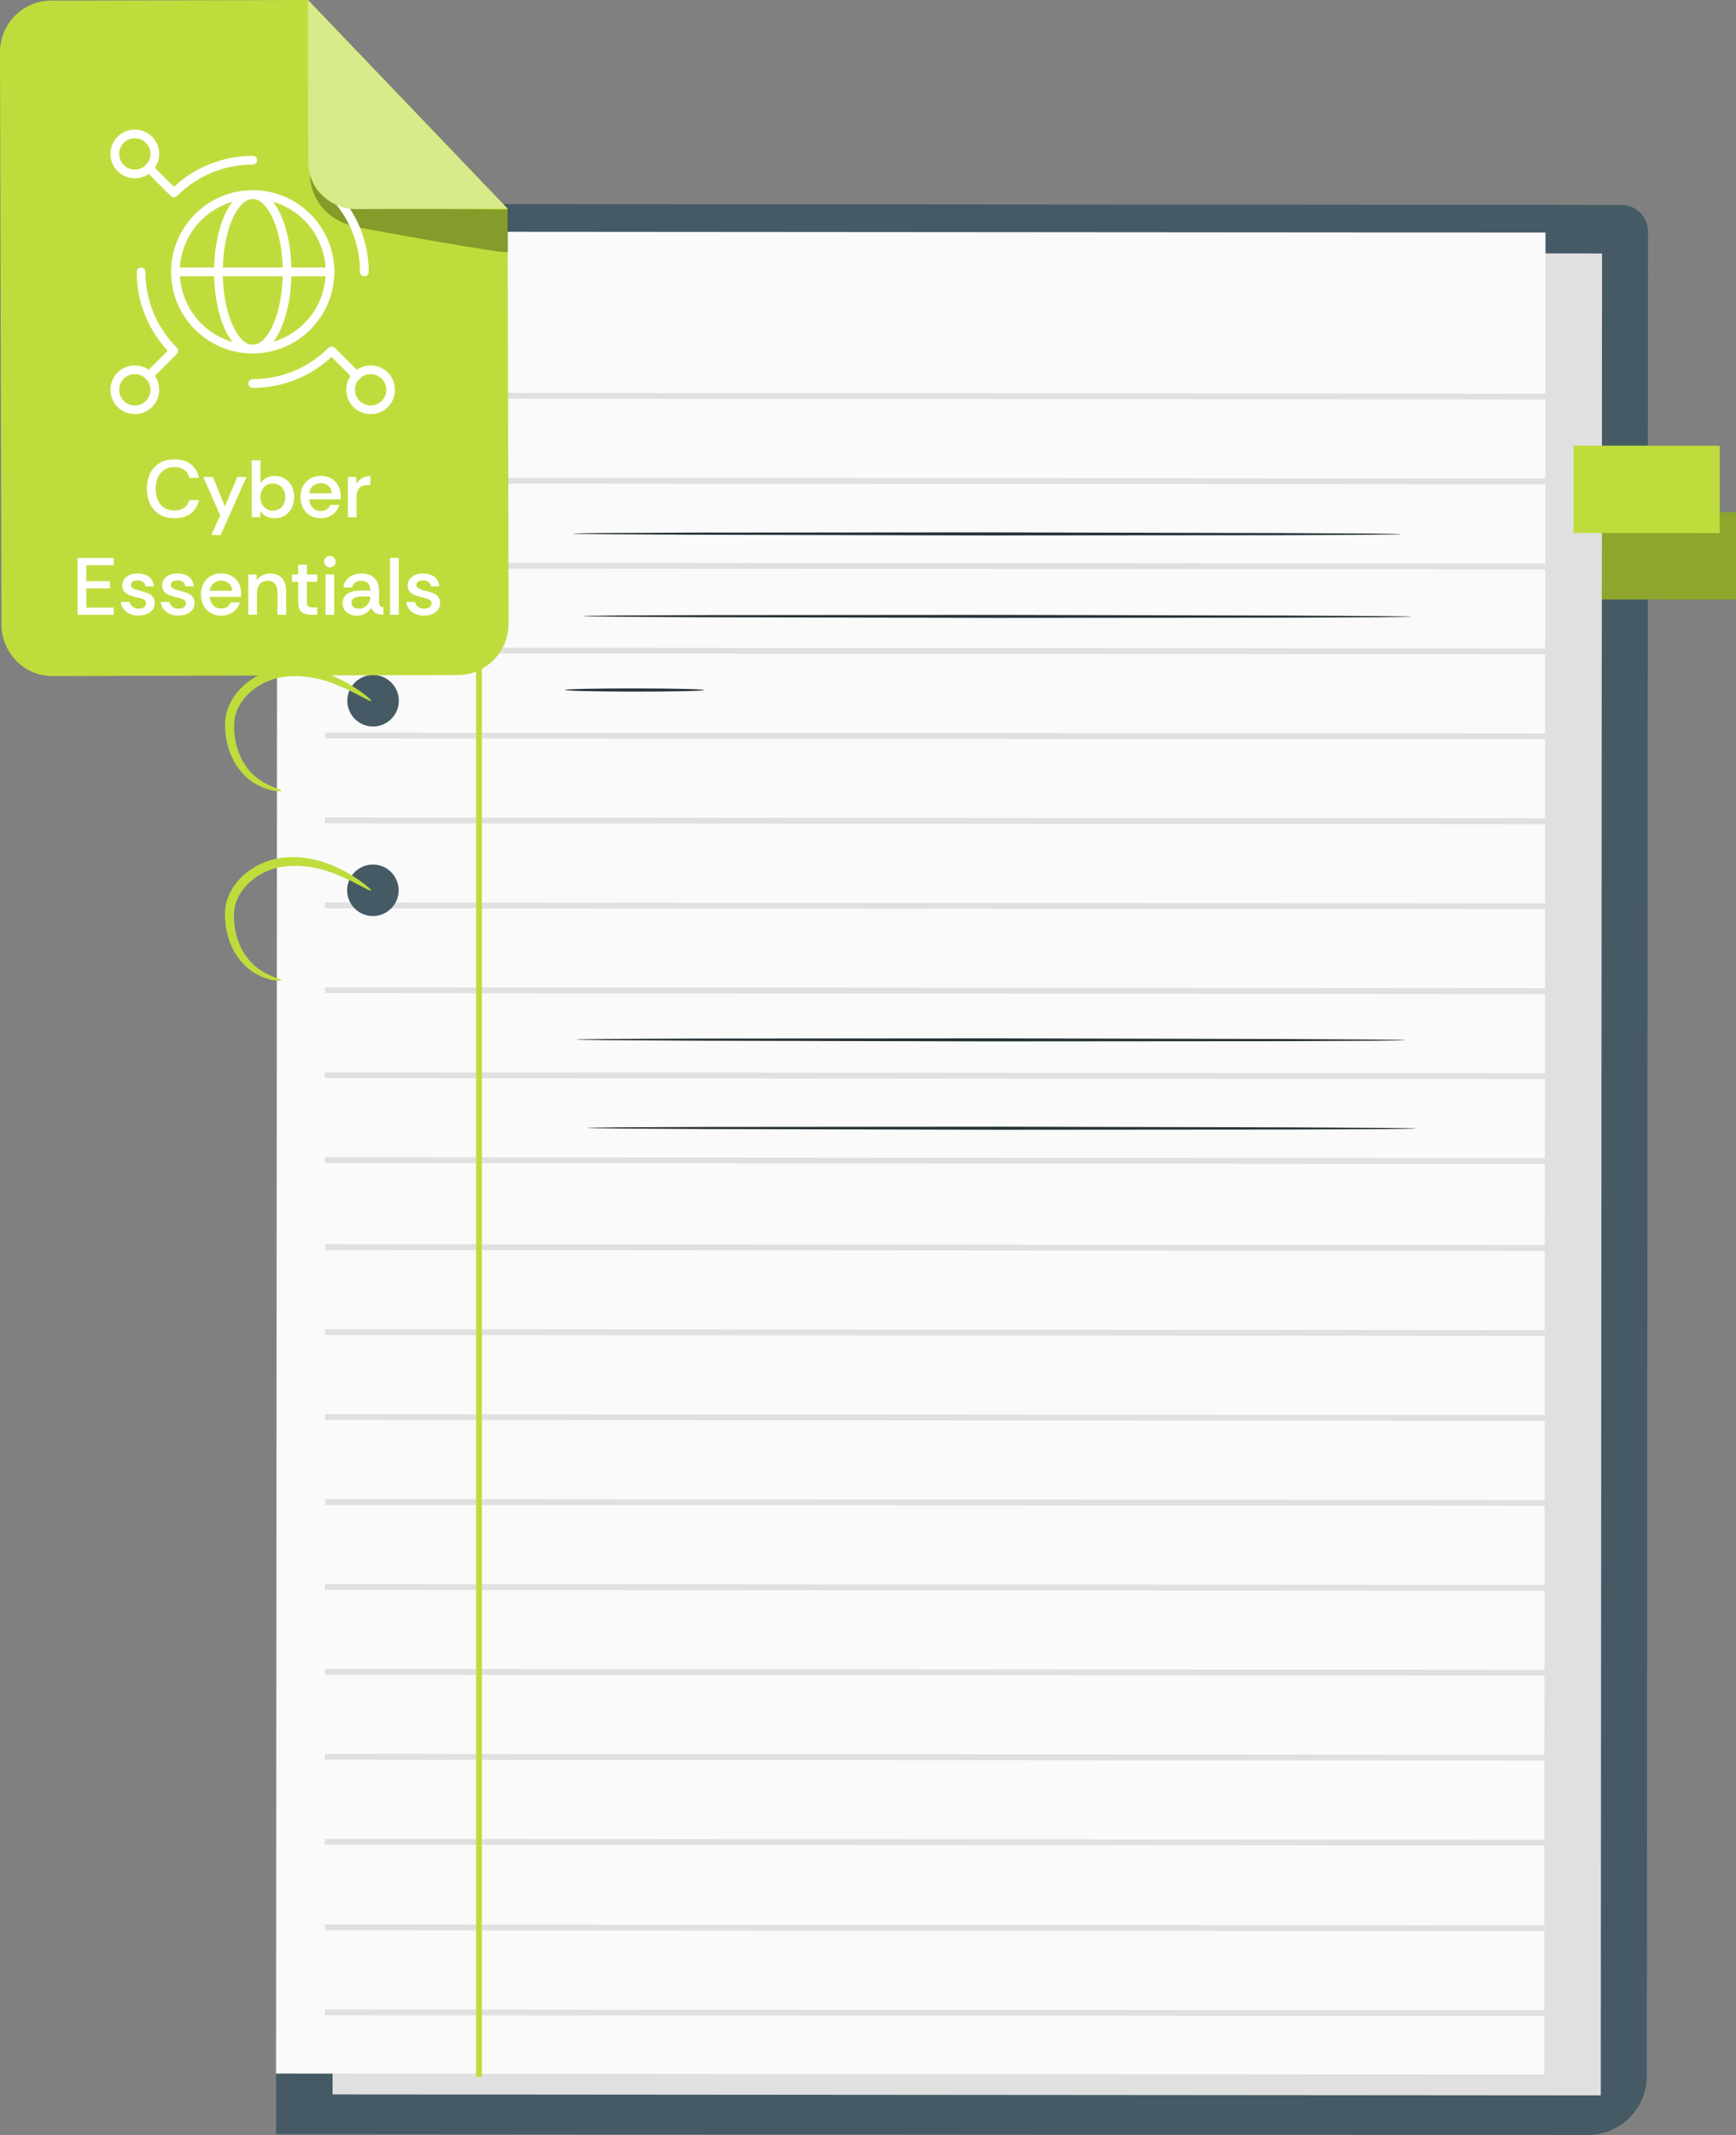 <?xml version="1.0" encoding="UTF-8"?><svg xmlns="http://www.w3.org/2000/svg" xmlns:xlink="http://www.w3.org/1999/xlink" id="Layer_1" viewBox="0 0 299.25 367.96"><rect x="0" y="0" width="299.25" height="367.96" fill="#808080" stroke="none"/><defs><style>.cls-1{stroke:#fff;stroke-linecap:round;stroke-linejoin:round;stroke-width:1.5px;}.cls-1,.cls-2{fill:none;}.cls-3{mask:url(#mask);}.cls-4{fill:#455a64;}.cls-4,.cls-5,.cls-6,.cls-7,.cls-8,.cls-9,.cls-10,.cls-11,.cls-12,.cls-13{stroke-width:0px;}.cls-5{fill:#263238;}.cls-6{fill:#fafafa;}.cls-7{fill:#e0e0e0;}.cls-8{fill:#8fa62d;}.cls-9{fill:#d8eb8a;}.cls-2{stroke:#e0e0e0;stroke-miterlimit:10;}.cls-10{fill:#009ba3;}.cls-11{fill:#bedd3c;}.cls-12{fill:#fff;}.cls-13{fill:#000;opacity:.3;}</style><mask id="mask" x="18.3" y="21.6" width="50.52" height="50.52" maskUnits="userSpaceOnUse"><g id="mask6_8001_21606"><path class="cls-12" d="M18.3,21.6h50.52v50.52H18.3V21.6Z"/></g></mask></defs><path class="cls-4" d="M273.65,367.95l-226.06-.16.23-332.64,231.68.17c2.53,0,4.58,2.05,4.58,4.59l-.2,317.85c0,5.63-4.57,10.19-10.2,10.19h-.01Z"/><path class="cls-10" d="M271.23,88.25v15.06s28.02.02,28.02.02v-15.06s-28.02-.02-28.02-.02Z"/><path class="cls-8" d="M271.23,88.25v15.06s28.02.02,28.02.02v-15.06s-28.02-.02-28.02-.02Z"/><path class="cls-7" d="M276.16,43.68l-218.61-.17-.22,317.45,218.61.17.22-317.45Z"/><path class="cls-6" d="M266.41,40.08l-218.61-.16-.22,317.45,218.61.17.22-317.45Z"/><path class="cls-2" d="M54.7,68.19l217.85.15"/><path class="cls-2" d="M56.07,82.83l217.84.15"/><path class="cls-2" d="M56.06,97.47l217.84.16"/><path class="cls-2" d="M56.04,112.11l217.85.16"/><path class="cls-2" d="M56.03,126.76l217.85.15"/><path class="cls-2" d="M56.02,141.4l217.85.15"/><path class="cls-2" d="M56.01,156.04l217.84.15"/><path class="cls-2" d="M56.01,170.67l217.84.15"/><path class="cls-2" d="M55.99,185.31l217.85.16"/><path class="cls-2" d="M55.98,199.95l217.85.16"/><path class="cls-2" d="M56.07,214.94l217.84.15"/><path class="cls-2" d="M56.06,229.58l217.84.16"/><path class="cls-2" d="M56.04,244.22l217.85.16"/><path class="cls-2" d="M56.03,258.87l217.85.15"/><path class="cls-2" d="M56.02,273.51l217.85.15"/><path class="cls-2" d="M56.01,288.14l217.84.15"/><path class="cls-2" d="M56.01,302.78l217.84.15"/><path class="cls-2" d="M55.99,317.42l217.85.16"/><path class="cls-2" d="M56.01,332.18l217.84.15"/><path class="cls-2" d="M56.01,346.82l217.84.15"/><rect class="cls-11" x="82.07" y="41.49" width="1" height="316.43"/><path class="cls-4" d="M68.8,55.43c0,2.46-2,4.44-4.44,4.44-2.45,0-4.44-2-4.44-4.44,0-2.46,2-4.44,4.44-4.44,2.46,0,4.44,2,4.44,4.44Z"/><path class="cls-4" d="M68.78,88.1c0,2.46-2,4.44-4.44,4.44-2.46,0-4.44-2-4.44-4.44,0-2.46,2-4.44,4.44-4.44,2.46,0,4.44,2,4.44,4.44Z"/><path class="cls-4" d="M68.75,120.77c0,2.46-2,4.44-4.44,4.44-2.46,0-4.44-2-4.44-4.44,0-2.46,2-4.44,4.44-4.44,2.46,0,4.44,2,4.44,4.44Z"/><path class="cls-4" d="M68.72,153.44c0,2.46-2,4.44-4.44,4.44-2.46,0-4.44-2-4.44-4.44,0-2.45,2-4.44,4.44-4.44,2.46,0,4.44,2,4.44,4.44Z"/><path class="cls-11" d="M48.58,70.96c-.01.05-.18.07-.49.06-.31-.03-.79-.04-1.37-.19-.59-.17-1.31-.35-2.07-.76-.79-.37-1.61-.96-2.41-1.72-.76-.79-1.54-1.76-2.09-2.94-.57-1.17-.99-2.51-1.18-3.96-.16-1.44-.25-3.03.35-4.65.57-1.56,1.58-2.98,2.87-4.1,1.29-1.13,2.79-1.94,4.34-2.41,1.54-.47,3.09-.62,4.54-.57,2.91.1,5.41.97,7.33,1.88,1.93.93,3.35,1.91,4.3,2.61.94.72,1.41,1.18,1.35,1.27-.06.09-.65-.19-1.68-.74-1.04-.54-2.51-1.34-4.42-2.09-1.9-.75-4.26-1.43-6.9-1.45-1.32,0-2.7.16-4.03.59-1.34.42-2.64,1.13-3.75,2.1-1.11.98-1.96,2.17-2.45,3.44-.48,1.21-.47,2.63-.35,3.92.13,1.3.46,2.51.92,3.58.43,1.08,1.07,1.96,1.69,2.72.67.72,1.35,1.31,2.03,1.73.66.45,1.3.7,1.82.95.52.23.96.34,1.24.47.29.12.43.21.43.26h-.02Z"/><path class="cls-11" d="M48.55,103.62c-.01.05-.18.07-.49.06-.31-.03-.79-.04-1.37-.19-.59-.17-1.31-.35-2.07-.76-.79-.37-1.61-.96-2.41-1.72-.76-.79-1.54-1.76-2.09-2.94-.57-1.17-.99-2.51-1.18-3.96-.16-1.44-.25-3.03.35-4.65.57-1.56,1.58-2.98,2.87-4.1,1.29-1.13,2.79-1.94,4.34-2.41,1.54-.47,3.09-.62,4.54-.57,2.91.1,5.41.97,7.33,1.88,1.94.93,3.35,1.91,4.3,2.61.94.72,1.41,1.18,1.35,1.27-.06.09-.65-.19-1.68-.74-1.04-.54-2.51-1.34-4.42-2.09-1.9-.75-4.26-1.43-6.9-1.45-1.32,0-2.7.16-4.03.59-1.34.42-2.64,1.13-3.75,2.1-1.11.98-1.96,2.17-2.45,3.44-.48,1.21-.47,2.63-.35,3.92.13,1.3.46,2.51.92,3.58.43,1.08,1.07,1.96,1.69,2.72.67.72,1.35,1.31,2.03,1.73.66.45,1.3.7,1.82.95.52.23.96.34,1.24.47.29.12.43.21.43.26h-.02Z"/><path class="cls-11" d="M48.53,136.29c-.01.05-.18.07-.49.06-.31-.03-.79-.04-1.37-.19-.59-.17-1.31-.35-2.07-.76-.79-.37-1.61-.96-2.41-1.72-.76-.79-1.54-1.76-2.09-2.94-.57-1.17-.99-2.51-1.18-3.96-.16-1.44-.25-3.03.35-4.65.57-1.56,1.58-2.98,2.87-4.1,1.29-1.13,2.79-1.94,4.34-2.41,1.54-.47,3.09-.62,4.54-.57,2.91.1,5.41.97,7.33,1.88,1.93.93,3.35,1.91,4.3,2.61.94.72,1.41,1.18,1.35,1.27-.06.09-.65-.19-1.68-.74-1.04-.54-2.51-1.34-4.42-2.1-1.9-.75-4.26-1.43-6.9-1.45-1.32,0-2.7.16-4.03.59-1.34.42-2.64,1.13-3.75,2.1-1.11.98-1.96,2.17-2.45,3.44-.48,1.21-.47,2.63-.35,3.92.13,1.3.46,2.51.92,3.58.43,1.08,1.07,1.96,1.69,2.72.67.72,1.35,1.31,2.03,1.73.66.45,1.3.7,1.82.95.52.23.96.34,1.24.47.29.12.43.21.43.26h-.02Z"/><path class="cls-11" d="M48.51,168.97c-.01.05-.18.07-.49.06-.31-.03-.79-.04-1.37-.19-.59-.17-1.31-.35-2.07-.76-.79-.37-1.61-.96-2.41-1.72-.76-.79-1.54-1.76-2.09-2.94-.57-1.17-.99-2.51-1.18-3.96-.16-1.44-.25-3.03.35-4.65.57-1.55,1.58-2.98,2.87-4.1,1.29-1.13,2.79-1.94,4.34-2.41,1.54-.47,3.09-.62,4.54-.57,2.91.1,5.41.97,7.33,1.88,1.94.93,3.35,1.91,4.3,2.61.94.72,1.41,1.18,1.35,1.27-.06.09-.65-.19-1.68-.74-1.04-.54-2.51-1.34-4.42-2.09-1.9-.75-4.26-1.43-6.9-1.45-1.32,0-2.7.16-4.03.59-1.34.42-2.64,1.13-3.75,2.1-1.11.98-1.96,2.17-2.45,3.44-.48,1.21-.47,2.63-.35,3.92.13,1.3.46,2.51.92,3.58.43,1.08,1.07,1.96,1.69,2.72.67.72,1.36,1.31,2.03,1.73.66.45,1.3.7,1.82.95.52.23.96.34,1.24.47.29.12.43.21.43.26h-.02Z"/><path class="cls-11" d="M271.24,76.8v15.06s25.21.02,25.21.02v-15.06s-25.21-.02-25.21-.02Z"/><path class="cls-5" d="M244.05,194.5s-.12.01-.37.03c-.27,0-.62.02-1.08.02-.98,0-2.38.03-4.16.05-3.64.02-8.87.04-15.3.07-12.94,0-30.78.03-50.47.04-19.7-.05-37.54-.08-50.48-.12-6.43-.04-11.65-.07-15.3-.09-1.78-.03-3.17-.04-4.15-.05-.45-.02-.81-.02-1.08-.03-.24-.01-.37-.02-.37-.03,0,0,.12-.01.37-.03.27,0,.63-.02,1.08-.02.98,0,2.38-.03,4.16-.05,3.64-.02,8.86-.05,15.3-.07,12.94,0,30.78-.03,50.48-.04,19.7.05,37.53.08,50.47.12,6.43.04,11.65.07,15.3.09,1.78.03,3.17.04,4.15.05.45.02.81.02,1.08.03.24.01.37.02.37.03Z"/><path class="cls-5" d="M242.13,179.27s-.12.02-.37.03c-.27,0-.62.02-1.08.02-.98,0-2.38.03-4.16.05-3.64.02-8.86.04-15.3.07-12.94,0-30.78.03-50.47.04-19.7-.05-37.54-.08-50.48-.12-6.43-.04-11.65-.07-15.3-.09-1.78-.03-3.17-.04-4.15-.05-.45-.02-.81-.02-1.08-.03-.24-.01-.37-.02-.37-.03,0,0,.12-.01.37-.03.27,0,.62-.02,1.08-.02.98,0,2.38-.03,4.16-.05,3.64-.02,8.86-.04,15.3-.07,12.94,0,30.78-.03,50.48-.04,19.7.05,37.53.08,50.47.12,6.43.04,11.65.07,15.3.09,1.78.03,3.17.04,4.15.05.45.02.81.02,1.08.03.24.01.37.02.37.03Z"/><path class="cls-5" d="M243.31,106.28s-.12.01-.37.03c-.27,0-.62.02-1.08.02-.98,0-2.38.03-4.16.05-3.64.02-8.87.04-15.3.07-12.95,0-30.78.03-50.47.04-19.7-.05-37.54-.08-50.48-.11-6.43-.04-11.65-.07-15.3-.09-1.78-.03-3.17-.04-4.15-.05-.45-.02-.81-.02-1.08-.03-.24-.01-.37-.02-.37-.03,0,0,.12-.02.37-.03.27,0,.62-.02,1.08-.02.98,0,2.38-.03,4.16-.05,3.64-.02,8.86-.04,15.3-.07,12.94,0,30.78-.03,50.48-.04,19.7.05,37.53.08,50.47.12,6.43.04,11.65.07,15.3.09,1.78.03,3.17.04,4.15.05.45.02.81.02,1.08.03.24.01.37.02.37.03Z"/><path class="cls-5" d="M241.52,92.07s-.12.02-.37.03c-.27,0-.62.02-1.08.02-.98,0-2.38.03-4.16.05-3.64.02-8.87.04-15.3.07-12.95,0-30.78.03-50.47.04-19.7-.05-37.54-.08-50.48-.12-6.43-.04-11.65-.07-15.3-.09-1.78-.03-3.17-.04-4.15-.05-.45-.02-.81-.02-1.08-.03-.24-.01-.37-.02-.37-.03,0,0,.12-.02.37-.03.27,0,.62-.02,1.08-.02.98,0,2.38-.03,4.16-.05,3.64-.02,8.86-.04,15.3-.07,12.94,0,30.78-.03,50.48-.04,19.7.05,37.53.08,50.47.12,6.43.04,11.65.07,15.3.09,1.78.03,3.17.04,4.15.05.45.02.81.02,1.08.03.24.01.37.02.37.03Z"/><path class="cls-5" d="M121.35,118.93c0,.15-5.36.27-11.97.26-6.62,0-11.97-.13-11.98-.28,0-.15,5.36-.27,11.97-.26,6.61,0,11.97.13,11.98.28Z"/><path class="cls-11" d="M78.95,116.34l-69.92.18c-2.32,0-4.55-.93-6.19-2.6-1.65-1.67-2.57-3.93-2.58-6.29L0,9.05c0-2.36.91-4.63,2.55-6.31C4.19,1.07,6.41.12,8.73.11L53.08,0l34.42,35.95.18,71.45c0,2.36-.91,4.63-2.55,6.31-1.64,1.68-3.86,2.62-6.18,2.63h.01Z"/><path class="cls-13" d="M53.44,30.12s-.27,6.62,7.28,8.84c.29.08.57.15.87.2,3.43.64,26,4.79,25.99,4.27l-.08-7.33-26.2-.17s-6.54-.27-7.85-5.81Z"/><g class="cls-3"><path class="cls-1" d="M43.57,60.18c-3.53,0-6.92-1.41-9.42-3.91-2.5-2.5-3.9-5.88-3.91-9.42,0-3.53,1.41-6.92,3.91-9.42,2.5-2.5,5.88-3.9,9.42-3.91,3.53,0,6.92,1.41,9.41,3.91,2.5,2.5,3.9,5.88,3.91,9.41,0,3.53-1.41,6.92-3.91,9.42-2.5,2.5-5.88,3.9-9.42,3.91Z"/><path class="cls-1" d="M26.69,26.53c0,.92-.36,1.79-1.01,2.44-.65.65-1.53,1.01-2.44,1.01s-1.79-.36-2.44-1.01c-.65-.65-1.01-1.53-1.01-2.44s.36-1.79,1.01-2.44c.65-.65,1.53-1.01,2.44-1.01s1.79.36,2.44,1.01c.65.65,1.01,1.53,1.01,2.44Z"/><path class="cls-1" d="M67.34,26.53c0,.92-.36,1.79-1.01,2.44-.65.65-1.53,1.01-2.44,1.01s-1.79-.36-2.44-1.01c-.65-.65-1.01-1.53-1.01-2.44s.36-1.79,1.01-2.44c.65-.65,1.53-1.01,2.44-1.01s1.79.36,2.44,1.01c.65.65,1.01,1.53,1.01,2.44Z"/><path class="cls-1" d="M26.69,67.18c0,.92-.36,1.79-1.01,2.44-.65.65-1.53,1.01-2.44,1.01s-1.79-.36-2.44-1.01c-.65-.65-1.01-1.53-1.01-2.44s.36-1.79,1.01-2.44c.65-.65,1.53-1.01,2.44-1.01s1.79.36,2.44,1.01c.65.65,1.01,1.53,1.01,2.44Z"/><path class="cls-1" d="M67.34,67.18c0,.92-.36,1.79-1.01,2.44-.65.65-1.53,1.01-2.44,1.01s-1.79-.36-2.44-1.01c-.65-.65-1.01-1.53-1.01-2.44s.36-1.79,1.01-2.44c.65-.65,1.53-1.01,2.44-1.01s1.79.36,2.44,1.01c.65.65,1.01,1.53,1.01,2.44Z"/><path class="cls-1" d="M43.57,27.61c-2.53,0-5.03.5-7.36,1.46-2.33.97-4.45,2.39-6.24,4.18l-4.29-4.29"/><path class="cls-1" d="M24.32,46.86c0,2.53.49,5.03,1.46,7.36.97,2.33,2.39,4.45,4.18,6.24l-4.31,4.31"/><path class="cls-1" d="M43.57,66.1c2.53,0,5.03-.5,7.36-1.46,2.33-.97,4.45-2.39,6.24-4.18l4.29,4.29"/><path class="cls-1" d="M62.81,46.86c0-2.53-.5-5.03-1.46-7.36-.97-2.33-2.39-4.45-4.18-6.24l4.29-4.29"/><path class="cls-1" d="M49.49,46.86c0,7.36-2.65,13.32-5.92,13.32s-5.92-5.96-5.92-13.32,2.65-13.32,5.92-13.32,5.92,5.96,5.92,13.32Z"/><path class="cls-1" d="M30.24,46.86h26.64"/></g><path class="cls-9" d="M53.07,0l.07,27.76c0,2.2.87,4.3,2.39,5.85,1.53,1.55,3.6,2.42,5.75,2.42l26.2-.07L53.07,0Z"/><path class="cls-12" d="M30.06,89.31c-1.01,0-1.86-.22-2.57-.66-.71-.44-1.25-1.04-1.62-1.81-.37-.77-.56-1.63-.56-2.59s.18-1.84.54-2.6c.36-.76.9-1.37,1.61-1.81s1.58-.67,2.6-.67c1.16,0,2.1.28,2.84.84.73.56,1.2,1.34,1.4,2.35h-1.66c-.13-.57-.41-1.02-.85-1.36s-1.01-.5-1.74-.5-1.27.16-1.75.48c-.48.32-.84.76-1.09,1.32-.25.56-.37,1.21-.37,1.95s.12,1.39.37,1.95c.25.56.61,1,1.09,1.31s1.06.47,1.74.47c.72,0,1.3-.16,1.74-.48.43-.32.71-.76.85-1.31h1.66c-.2.98-.66,1.75-1.4,2.3s-1.68.83-2.84.83Z"/><path class="cls-12" d="M36.42,92.23l1.54-3.39-2.92-6.64h1.67l2.05,5.07,2.16-5.07h1.57l-4.47,10.02h-1.58Z"/><path class="cls-12" d="M47.35,89.31c-.53,0-1-.1-1.43-.31s-.77-.51-1.02-.91l-.06,1.05h-1.44v-9.8h1.5v3.92c.24-.36.57-.66.99-.89.41-.23.9-.34,1.47-.34.69,0,1.28.16,1.78.48.5.32.88.76,1.16,1.3.27.55.41,1.16.41,1.84s-.14,1.3-.41,1.86c-.27.56-.66.99-1.16,1.32-.5.32-1.09.48-1.78.48ZM47.04,88.01c.42,0,.79-.1,1.11-.3.32-.2.57-.48.75-.84.18-.36.28-.76.28-1.21s-.09-.88-.28-1.22-.44-.62-.76-.81c-.32-.19-.69-.29-1.11-.29s-.79.1-1.11.29c-.32.2-.56.47-.75.83-.18.36-.28.76-.28,1.22s.09.85.28,1.2c.18.35.43.63.75.83.31.2.68.3,1.11.3Z"/><path class="cls-12" d="M55.3,89.31c-.7,0-1.31-.15-1.83-.46s-.94-.74-1.23-1.29-.44-1.18-.44-1.89.15-1.38.44-1.92c.3-.54.71-.96,1.23-1.27.53-.3,1.14-.46,1.85-.46s1.27.15,1.77.44c.5.29.9.7,1.19,1.2.29.51.44,1.08.44,1.73,0,.12,0,.23,0,.33,0,.1-.02.21-.04.34h-5.38c.03.39.13.74.3,1.04.17.3.4.54.68.71.29.17.62.26.99.26.41,0,.76-.09,1.04-.27.28-.18.5-.44.65-.78h1.55c-.12.42-.33.8-.61,1.15-.29.35-.65.62-1.09.83s-.94.31-1.52.31ZM53.31,85.02h3.88c-.02-.54-.21-.97-.58-1.28-.37-.31-.82-.47-1.33-.47-.47,0-.9.14-1.28.43-.39.29-.61.73-.68,1.32Z"/><path class="cls-12" d="M59.97,89.15v-6.94h1.44l.04,1.18c.24-.42.56-.75.97-.99s.89-.36,1.43-.36v1.55h-.39c-.68,0-1.18.17-1.5.51-.32.34-.49.86-.49,1.56v3.49h-1.5Z"/><path class="cls-12" d="M13.38,105.95v-9.8h6.22v1.25h-4.73v2.76h4.09v1.25h-4.09v3.3h4.73v1.25h-6.22Z"/><path class="cls-12" d="M23.91,106.11c-.54,0-1.03-.1-1.48-.29s-.82-.46-1.1-.82c-.28-.35-.45-.77-.49-1.25h1.51c.07.34.24.61.52.83.28.21.63.32,1.04.32.39,0,.69-.08.92-.25.23-.16.35-.38.35-.65,0-.23-.08-.42-.23-.55-.15-.13-.35-.23-.59-.3-.24-.07-.51-.14-.79-.2-.43-.09-.84-.21-1.22-.36s-.69-.36-.92-.62c-.23-.27-.35-.61-.35-1.04s.12-.81.35-1.13c.24-.31.56-.55.96-.72s.86-.25,1.37-.25c.76,0,1.4.19,1.91.57.51.38.79.93.85,1.65h-1.44c-.04-.33-.18-.58-.42-.76-.24-.18-.55-.27-.94-.27-.34,0-.62.07-.83.2-.22.14-.32.34-.32.62,0,.19.08.34.23.46s.35.22.59.31c.24.08.49.15.75.21.48.11.91.24,1.28.39.38.15.68.36.9.62s.34.64.34,1.11c0,.44-.11.82-.35,1.14-.24.32-.57.57-.98.74-.41.17-.88.26-1.41.26Z"/><path class="cls-12" d="M30.78,106.11c-.54,0-1.03-.1-1.48-.29s-.82-.46-1.1-.82c-.28-.35-.45-.77-.49-1.25h1.51c.07.34.24.61.52.83.28.21.63.32,1.04.32.39,0,.69-.08.92-.25.23-.16.35-.38.35-.65,0-.23-.08-.42-.23-.55-.15-.13-.35-.23-.59-.3-.24-.07-.51-.14-.79-.2-.43-.09-.84-.21-1.22-.36s-.69-.36-.92-.62c-.23-.27-.35-.61-.35-1.04s.12-.81.35-1.13c.24-.31.56-.55.96-.72s.86-.25,1.37-.25c.76,0,1.4.19,1.91.57.51.38.79.93.85,1.65h-1.44c-.04-.33-.18-.58-.42-.76-.24-.18-.55-.27-.94-.27-.34,0-.62.07-.83.2-.22.14-.32.34-.32.62,0,.19.08.34.23.46s.35.22.59.31c.24.08.49.15.75.21.48.11.91.24,1.28.39.38.15.68.36.9.62s.34.64.34,1.11c0,.44-.11.82-.35,1.14-.24.32-.57.57-.98.74-.41.17-.88.26-1.41.26Z"/><path class="cls-12" d="M38.14,106.11c-.7,0-1.31-.15-1.83-.46s-.94-.74-1.23-1.29-.44-1.18-.44-1.89.15-1.38.44-1.92c.3-.54.71-.96,1.23-1.27.53-.3,1.14-.46,1.85-.46s1.27.15,1.77.44c.5.29.9.7,1.19,1.2.29.51.44,1.08.44,1.73,0,.12,0,.23,0,.33,0,.1-.02.21-.04.34h-5.38c.03.39.13.74.3,1.04.17.3.4.54.68.71.29.17.62.26.99.26.41,0,.76-.09,1.04-.27.28-.18.5-.44.65-.78h1.55c-.12.42-.33.8-.61,1.15-.29.35-.65.62-1.09.83s-.94.31-1.52.31ZM36.15,101.82h3.88c-.02-.54-.21-.97-.58-1.28-.37-.31-.82-.47-1.33-.47-.47,0-.9.14-1.28.43-.39.29-.61.73-.68,1.32Z"/><path class="cls-12" d="M42.8,105.95v-6.94h1.44l.03,1.02c.24-.38.56-.68.98-.88.42-.21.86-.31,1.33-.31.82,0,1.48.25,1.99.76s.76,1.27.76,2.27v4.07h-1.5v-3.89c0-.62-.14-1.1-.43-1.44-.29-.34-.71-.52-1.26-.52s-1.01.19-1.35.57c-.33.38-.5.9-.5,1.56v3.72h-1.5Z"/><path class="cls-12" d="M53.56,105.95c-.7,0-1.23-.17-1.6-.5-.37-.34-.56-.89-.56-1.65v-3.54h-1.06v-1.25h1.06v-1.68h1.5v1.68h1.78v1.25h-1.78v3.54c0,.36.08.59.24.71.16.12.41.18.75.18h.79v1.26h-1.11Z"/><path class="cls-12" d="M56.86,97.78c-.28,0-.52-.1-.71-.29-.19-.19-.29-.42-.29-.69s.1-.51.29-.7c.19-.19.43-.28.71-.28s.52.09.71.28c.19.19.29.42.29.7s-.1.5-.29.69c-.19.19-.43.29-.71.29ZM56.11,105.95v-6.94h1.5v6.94h-1.5Z"/><path class="cls-12" d="M61.53,106.11c-.44,0-.85-.08-1.23-.25s-.68-.4-.9-.72c-.23-.32-.34-.7-.34-1.15,0-.52.13-.95.4-1.27.27-.33.63-.56,1.09-.71s.96-.22,1.5-.22h1.78c0-.4-.07-.73-.2-.97-.13-.25-.31-.43-.54-.55-.23-.12-.5-.18-.8-.18-.39,0-.73.09-1.02.27-.3.18-.48.47-.56.88h-1.51c.05-.5.22-.93.52-1.29.3-.35.67-.63,1.13-.82s.94-.29,1.46-.29c.69,0,1.25.12,1.69.37.44.25.78.59,1,1.03s.34.94.34,1.51v2.11c0,.27.07.47.18.59.11.13.3.2.57.22v1.27c-.38,0-.7-.04-.97-.13-.27-.08-.5-.21-.68-.38s-.33-.39-.43-.67c-.23.38-.55.7-.99.96s-.93.38-1.48.38ZM61.88,104.9c.4,0,.74-.1,1.02-.29.29-.19.51-.44.68-.75.17-.31.25-.64.25-1.01v-.04h-1.68c-.26,0-.52.03-.75.1-.24.07-.43.17-.58.33-.15.15-.22.37-.22.64,0,.36.13.61.38.78s.55.25.9.25Z"/><path class="cls-12" d="M67.24,105.95v-9.8h1.5v9.8h-1.5Z"/><path class="cls-12" d="M73.11,106.11c-.54,0-1.03-.1-1.48-.29s-.82-.46-1.1-.82c-.28-.35-.45-.77-.49-1.25h1.51c.07.34.24.61.52.83.28.21.63.32,1.04.32.39,0,.69-.08.92-.25.23-.16.35-.38.35-.65,0-.23-.08-.42-.23-.55-.15-.13-.35-.23-.59-.3-.24-.07-.51-.14-.79-.2-.43-.09-.84-.21-1.22-.36s-.69-.36-.92-.62c-.23-.27-.35-.61-.35-1.04s.12-.81.35-1.13c.24-.31.56-.55.96-.72s.86-.25,1.37-.25c.76,0,1.4.19,1.91.57.51.38.79.93.85,1.65h-1.44c-.04-.33-.18-.58-.42-.76-.24-.18-.55-.27-.94-.27-.34,0-.62.07-.83.2-.22.14-.32.34-.32.62,0,.19.08.34.23.46s.35.22.59.31c.24.08.49.15.75.21.48.11.91.24,1.28.39.38.15.68.36.9.62s.34.64.34,1.11c0,.44-.11.82-.35,1.14-.24.32-.57.57-.98.74-.41.17-.88.26-1.41.26Z"/></svg>